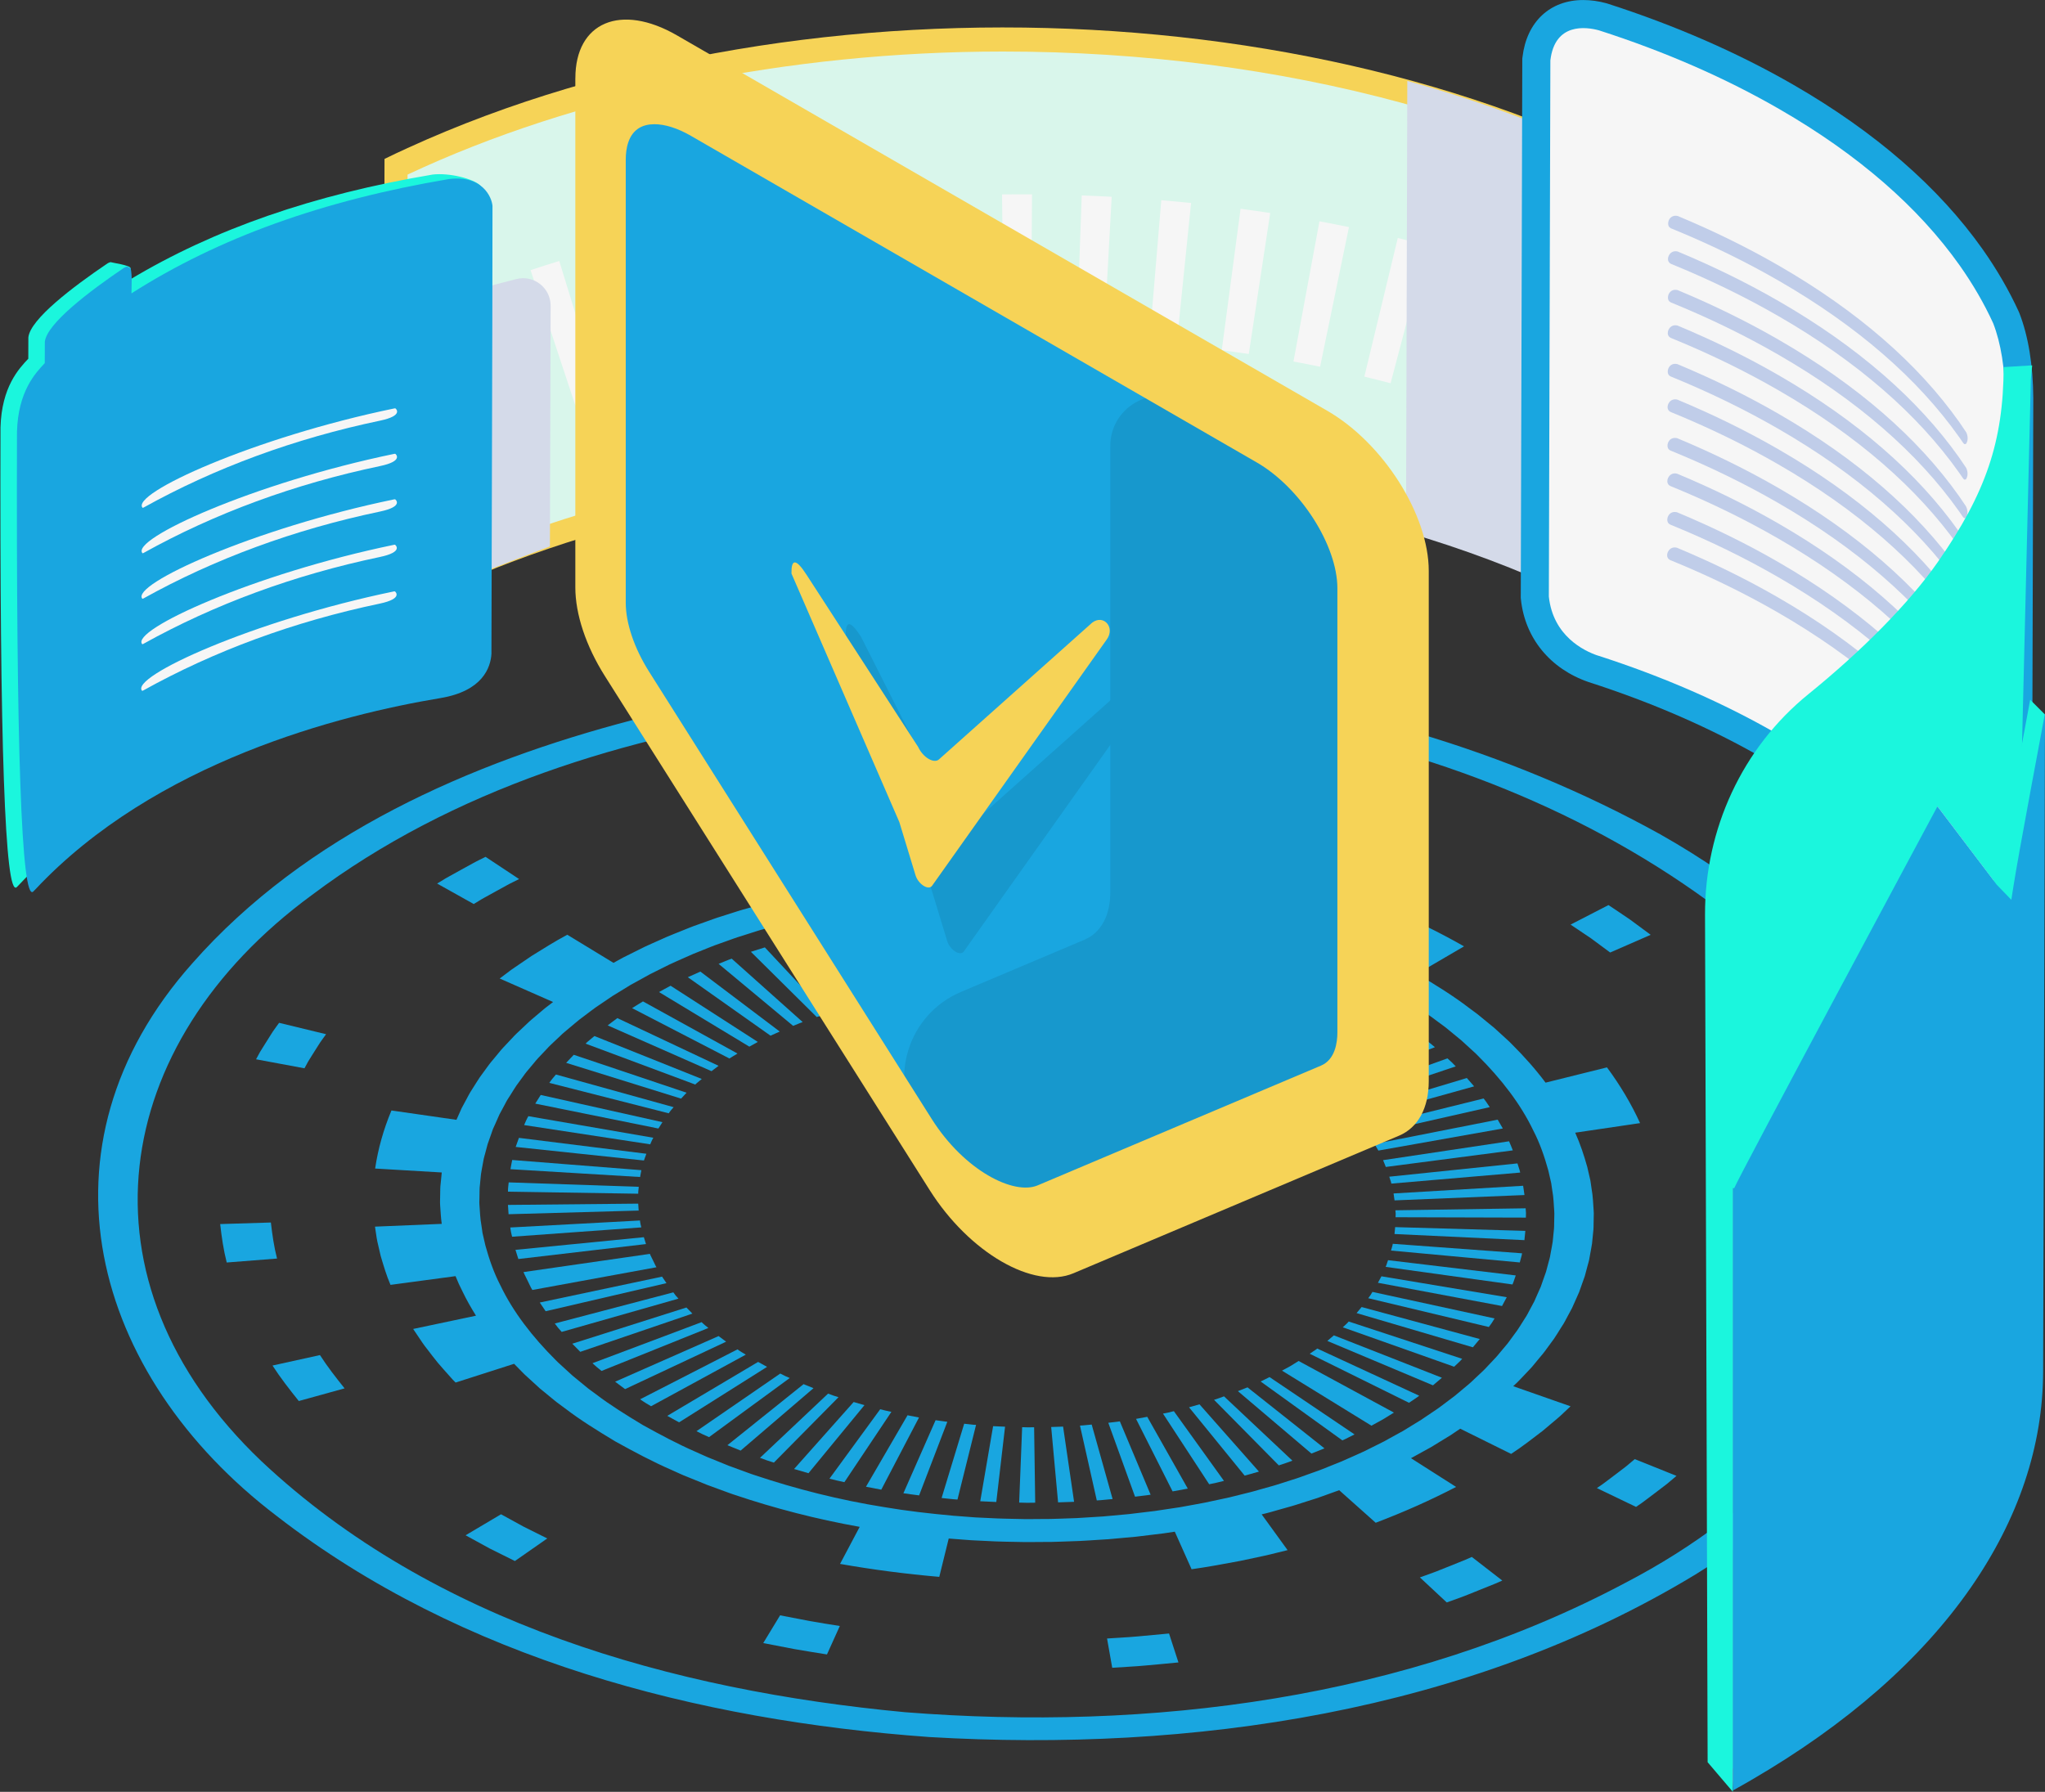 <?xml version="1.0" encoding="UTF-8"?>
<svg xmlns="http://www.w3.org/2000/svg" viewBox="0 0 604.33 529.59">
  <rect x="0" y="0" width="604.33" height="529.59" fill="#333333" stroke="none"/>
  <g style="isolation: isolate;">
    <g id="b" data-name="レイヤー 2">
      <g id="c" data-name="レイヤー 1">
        <g>
          <g>
            <g>
              <g>
                <path d="M80.05,361.33c.41,3.56.91,7.12,1.82,10.64l-14.87,1.17c-.96-3.77-1.51-7.56-1.93-11.36l14.99-.46Z" style="fill: #19a6e0; stroke-width: 0px;"/>
                <path d="M235.77,224.93l3.88,8.41-4.48.68-4.42.8c-2.95.54-5.91,1.05-8.79,1.7l-5.1-8.19c3.09-.69,6.25-1.24,9.4-1.81l4.73-.85,4.78-.73Z" style="fill: #19a6e0; stroke-width: 0px;"/>
                <path d="M339.71,222.84l-2.74,8.55-4.54-.47-2.28-.23c-.76-.08-1.52-.12-2.28-.19-3.05-.23-6.1-.48-9.16-.68l1.51-8.65c3.26.22,6.52.48,9.78.72.81.07,1.63.12,2.44.2l2.43.25,4.85.5Z" style="fill: #19a6e0; stroke-width: 0px;"/>
                <path d="M438.44,324.67c.69.83,1.21,1.7,1.8,2.55l-35.82,8.11c-.44-.64-.81-1.3-1.35-1.92l35.37-8.75Z" style="fill: #19a6e0; stroke-width: 0px;"/>
                <path d="M419.4,412.51c-.24.18-.46.37-.72.54l-.77.52-1.53,1.03-29.34-14.5,1.13-.76.57-.37c.19-.12.35-.26.52-.4l30.13,13.94Z" style="fill: #19a6e0; stroke-width: 0px;"/>
                <path d="M409.28,237.14l-7.12,7.65c-1.32-.45-2.72-.83-4.09-1.24l-4.13-1.2c-2.73-.83-5.57-1.52-8.38-2.24l6-7.96c3,.78,6.03,1.52,8.94,2.4l4.4,1.28c1.46.43,2.95.84,4.37,1.32Z" style="fill: #19a6e0; stroke-width: 0px;"/>
                <path d="M533.72,379.97c-.92,3.78-2.25,7.52-3.71,11.25l-14.62-2.03c1.36-3.49,2.62-6.99,3.47-10.53l14.85,1.31Z" style="fill: #19a6e0; stroke-width: 0px;"/>
                <path d="M143.5,253.25l9.9,6.56-1.76.88c-.59.29-1.18.58-1.73.89l-3.35,1.84-3.35,1.85-.83.47-.79.48-1.59.97-10.82-6.05,1.71-1.04.85-.52.89-.5,3.57-1.98,3.59-1.97c.59-.34,1.22-.64,1.84-.96l1.88-.94Z" style="fill: #19a6e0; stroke-width: 0px;"/>
                <path d="M475.33,267.5c2.14,1.43,4.3,2.86,6.41,4.31l6.06,4.48-11.97,5.23-5.69-4.21c-1.98-1.36-4-2.7-6.01-4.04l11.2-5.77Z" style="fill: #19a6e0; stroke-width: 0px;"/>
                <path d="M303.21,269.99l-1.74,22.28c-1.18-.02-2.36-.04-3.54-.07l.54-22.3,4.75.1Z" style="fill: #19a6e0; stroke-width: 0px;"/>
                <path d="M326.09,271.63l-7.51,21.86c-1.17-.11-2.34-.23-3.51-.36l6.33-21.99,4.69.48Z" style="fill: #19a6e0; stroke-width: 0px;"/>
                <path d="M268.88,271.28l7.05,21.94c-1.14.15-2.27.29-3.42.42l-8.24-21.8,4.62-.56Z" style="fill: #19a6e0; stroke-width: 0px;"/>
                <path d="M257.73,272.76l9.95,21.56c-1.12.17-2.26.31-3.35.54l-11.14-21.37c1.48-.3,3.02-.5,4.54-.73Z" style="fill: #19a6e0; stroke-width: 0px;"/>
                <path d="M198.17,291.34l25.78,16.61c-.86.45-1.67.93-2.51,1.39l-26.69-16.13c1.15-.62,2.25-1.27,3.42-1.87Z" style="fill: #19a6e0; stroke-width: 0px;"/>
                <path d="M401.33,294.2l-26.24,16.27-1.31-.74c-.44-.24-.92-.45-1.38-.68l25.39-16.72c.6.31,1.23.59,1.81.91l1.73.96Z" style="fill: #19a6e0; stroke-width: 0px;"/>
                <path d="M217.94,311.38c-.79.49-1.62.96-2.39,1.46l-28.76-14.88c1.04-.68,2.16-1.32,3.22-1.99l27.93,15.41Z" style="fill: #19a6e0; stroke-width: 0px;"/>
                <path d="M406.25,296.97l3.32,2.01-28.23,15.12c-.85-.51-1.69-1.01-2.52-1.53l27.43-15.6Z" style="fill: #19a6e0; stroke-width: 0px;"/>
                <path d="M212.35,315.01c-.72.52-1.38,1.06-2.09,1.58l-30.68-13.53c.96-.71,1.88-1.45,2.86-2.15l29.91,14.1Z" style="fill: #19a6e0; stroke-width: 0px;"/>
                <path d="M427.75,312.81c.42.39.87.77,1.28,1.17l1.17,1.2-33.31,11.12-.87-.9c-.31-.3-.65-.58-.97-.87l32.7-11.72Z" style="fill: #19a6e0; stroke-width: 0px;"/>
                <path d="M199.07,327.23l-.77.89c-.27.29-.44.61-.68.92l-35.29-8.99c.32-.42.57-.85.93-1.25l1.03-1.22,34.77,9.65Z" style="fill: #19a6e0; stroke-width: 0px;"/>
                <path d="M193.07,336.27c-.39.63-.63,1.29-.92,1.94l-37.26-5.69c.39-.88.73-1.77,1.25-2.63l36.93,6.38Z" style="fill: #19a6e0; stroke-width: 0px;"/>
                <path d="M442.59,330.92l1.52,2.61-36.78,6.53c-.4-.65-.78-1.3-1.15-1.96l36.41-7.18Z" style="fill: #19a6e0; stroke-width: 0px;"/>
                <path d="M191.01,341.01c-.23.66-.47,1.32-.72,1.98l-37.9-4.01.96-2.68,37.66,4.7Z" style="fill: #19a6e0; stroke-width: 0px;"/>
                <polygon points="448.43 343.85 448.86 345.2 449.08 345.88 449.24 346.56 411.16 349.82 411.05 349.31 410.88 348.8 410.55 347.78 448.43 343.85" style="fill: #19a6e0; stroke-width: 0px;"/>
                <path d="M188.6,355.74c.06.68.11,1.37.14,2.05l-38.45,1.08-.18-2.75,38.5-.38Z" style="fill: #19a6e0; stroke-width: 0px;"/>
                <path d="M189.12,360.71c.05.34.06.69.15,1.03l.25,1.02-38.19,2.76-.32-1.36c-.11-.46-.14-.92-.21-1.37l38.33-2.07Z" style="fill: #19a6e0; stroke-width: 0px;"/>
                <path d="M450.76,363.79l-.27,2.74-38.39-1.81c.05-.68.11-1.36.19-2.04l38.46,1.11Z" style="fill: #19a6e0; stroke-width: 0px;"/>
                <path d="M190.27,365.66c.22.68.43,1.35.63,2.03l-37.72,4.42-.85-2.71,37.94-3.74Z" style="fill: #19a6e0; stroke-width: 0px;"/>
                <path d="M192.04,370.56c.11.34.3.66.46,1l.49.99.48,1c.08.17.14.33.24.5l.29.49-36.68,6.72-.38-.65c-.13-.22-.22-.44-.33-.66l-.64-1.33-.65-1.32c-.21-.44-.46-.88-.62-1.33l37.34-5.38Z" style="fill: #19a6e0; stroke-width: 0px;"/>
                <path d="M445.27,383.4l-1.4,2.6-36.67-6.87c.33-.64.68-1.28,1.04-1.91l37.03,6.18Z" style="fill: #19a6e0; stroke-width: 0px;"/>
                <path d="M195.65,377.32c.45.64.88,1.28,1.3,1.92l-35.7,8.3-1.74-2.57,36.13-7.65Z" style="fill: #19a6e0; stroke-width: 0px;"/>
                <path d="M441.67,389.67l-.79,1.28c-.28.43-.61.83-.91,1.25l-35.64-8.51c.22-.31.47-.61.68-.92l.57-.94,36.09,7.84Z" style="fill: #19a6e0; stroke-width: 0px;"/>
                <path d="M202.85,386.44c.6.6,1.18,1.2,1.76,1.8l-33.13,11.3-2.36-2.4,33.73-10.7Z" style="fill: #19a6e0; stroke-width: 0px;"/>
                <path d="M432.1,401.61c-.7.81-1.57,1.56-2.38,2.33l-32.9-11.65c.59-.57,1.25-1.11,1.75-1.71l33.53,11.03Z" style="fill: #19a6e0; stroke-width: 0px;"/>
                <path d="M207.33,390.76c.32.29.61.6.96.88l1.05.85-31.58,12.7-1.38-1.13c-.46-.37-.85-.78-1.29-1.16l32.24-12.13Z" style="fill: #19a6e0; stroke-width: 0px;"/>
                <path d="M212.36,394.89c.75.55,1.49,1.1,2.22,1.65l-29.86,14.02-2.94-2.19,30.58-13.49Z" style="fill: #19a6e0; stroke-width: 0px;"/>
                <path d="M94.56,400.51c2.14,3.34,4.68,6.6,7.27,9.83l-13.53,3.74c-2.77-3.45-5.47-6.92-7.77-10.49l14.02-3.09Z" style="fill: #19a6e0; stroke-width: 0px;"/>
                <path d="M217.93,398.81c.4.27.76.54,1.19.8l1.28.76-28,15.25-1.66-1c-.56-.34-1.05-.7-1.58-1.05l28.78-14.76Z" style="fill: #19a6e0; stroke-width: 0px;"/>
                <path d="M226.68,403.98l-26,16.4-3.49-1.92,26.84-15.94c.89.48,1.77.97,2.65,1.46Z" style="fill: #19a6e0; stroke-width: 0px;"/>
                <path d="M375.17,407l25.12,16.95-1.78.89-.89.45c-.29.15-.62.28-.93.42l-24.16-17.41c.23-.1.47-.19.68-.31l.65-.33,1.31-.66Z" style="fill: #19a6e0; stroke-width: 0px;"/>
                <path d="M368.65,410.03l22.75,18.04-3.85,1.54-21.73-18.45c.94-.38,1.88-.75,2.83-1.12Z" style="fill: #19a6e0; stroke-width: 0px;"/>
                <path d="M247.79,412.95l-19.1,19.33-2.08-.67c-.68-.24-1.35-.49-2.02-.74l20.12-18.98c.51.18,1,.38,1.51.56l1.56.5Z" style="fill: #19a6e0; stroke-width: 0px;"/>
                <path d="M255.46,415.3l-16.54,20.11-4.26-1.24,17.61-19.8c1.07.31,2.13.61,3.19.93Z" style="fill: #19a6e0; stroke-width: 0px;"/>
                <path d="M263.42,417.28l-13.89,20.78c-1.47-.34-2.98-.63-4.41-1.03l14.99-20.52c1.07.31,2.21.52,3.31.77Z" style="fill: #19a6e0; stroke-width: 0px;"/>
                <path d="M346.89,417.07l14.81,20.61c-.72.17-1.42.37-2.16.53l-2.21.47-13.65-20.88,1.63-.33c.54-.12,1.05-.27,1.58-.39Z" style="fill: #19a6e0; stroke-width: 0px;"/>
                <path d="M339.03,418.75l11.98,21.22-4.49.82-10.8-21.43c1.09-.21,2.19-.41,3.3-.61Z" style="fill: #19a6e0; stroke-width: 0px;"/>
                <path d="M279.95,420.21l-8.34,21.76c-1.54-.21-3.11-.39-4.64-.63l9.51-21.59c1.15.18,2.32.3,3.47.47Z" style="fill: #19a6e0; stroke-width: 0px;"/>
                <path d="M330.93,420.08l9.1,21.69c-.76.13-1.53.2-2.3.3l-2.31.28-7.9-21.84,1.71-.2c.57-.07,1.15-.12,1.7-.22Z" style="fill: #19a6e0; stroke-width: 0px;"/>
                <polygon points="288.44 421.13 282.95 443.2 281.77 443.11 280.6 442.99 278.26 442.74 284.93 420.79 286.68 420.98 287.55 421.08 288.44 421.13" style="fill: #19a6e0; stroke-width: 0px;"/>
                <path d="M297.01,421.67l-2.59,22.25-4.74-.22,3.8-22.19c1.18.05,2.36.1,3.54.16Z" style="fill: #19a6e0; stroke-width: 0px;"/>
                <path d="M314.16,421.64l3.25,22.23-4.73.16-2.04-22.27c1.17-.05,2.35-.09,3.52-.12Z" style="fill: #19a6e0; stroke-width: 0px;"/>
                <polygon points="305.6 421.83 305.92 444.13 303.55 444.16 301.18 444.1 302.06 421.81 303.83 421.86 305.6 421.83" style="fill: #19a6e0; stroke-width: 0px;"/>
                <path d="M495.43,436.21l-2.82,2.37c-.98.77-2,1.52-3,2.29l-3.02,2.28c-.51.37-1,.76-1.52,1.13l-1.6,1.09-11.57-5.56,1.5-1.02c.49-.34.95-.7,1.43-1.06l2.82-2.13c.93-.71,1.88-1.42,2.81-2.14l2.64-2.21,12.35,4.96Z" style="fill: #19a6e0; stroke-width: 0px;"/>
                <path d="M161.73,454.69l-9.57,6.68-7.45-3.71c-2.39-1.29-4.75-2.6-7.12-3.9l10.47-6.21,6.69,3.67,6.98,3.48Z" style="fill: #19a6e0; stroke-width: 0px;"/>
                <path d="M434.94,460.16l9.01,6.98c-.66.29-1.31.59-1.98.87l-2.03.82-4.08,1.64-2.04.82c-.68.27-1.35.55-2.07.8l-4.21,1.52-7.94-7.4,3.94-1.42c.66-.23,1.29-.49,1.93-.75l1.91-.76,3.81-1.53,1.9-.77c.63-.26,1.23-.54,1.85-.82Z" style="fill: #19a6e0; stroke-width: 0px;"/>
                <path d="M248.18,480.57l-3.8,8.41c-3.16-.52-6.34-1-9.48-1.56l-9.35-1.8,4.98-8.2,8.77,1.69c2.94.53,5.92.98,8.88,1.46Z" style="fill: #19a6e0; stroke-width: 0px;"/>
                <path d="M345.47,482.79l2.78,8.55c-3.25.33-6.5.61-9.76.91-1.62.16-3.26.26-4.9.36l-4.91.31-1.53-8.65,4.6-.29c1.53-.1,3.06-.19,4.58-.34,3.05-.28,6.1-.55,9.13-.85Z" style="fill: #19a6e0; stroke-width: 0px;"/>
                <path d="M341.87,274l-11.47,21.27-.84-.17c-.29-.06-.58-.09-.86-.14l-1.72-.27-1.71-.28c-.58-.09-1.14-.2-1.72-.27l9.17-21.64c.78.09,1.54.23,2.3.35l2.29.37,2.3.37c.38.06.76.12,1.14.19l1.13.22Z" style="fill: #19a6e0; stroke-width: 0px;"/>
                <path d="M352.75,276.26l-14.21,20.7c-1.11-.24-2.22-.49-3.32-.75l13.08-20.95,4.44,1Z" style="fill: #19a6e0; stroke-width: 0px;"/>
                <path d="M236.23,277.11l15.63,20.41c-.53.14-1.08.24-1.58.39l-1.54.45-16.77-20.11,2.1-.6c.69-.21,1.44-.36,2.15-.54Z" style="fill: #19a6e0; stroke-width: 0px;"/>
                <path d="M226.02,280l18.36,19.64c-1,.32-2.01.64-3.02.95l-19.46-19.28,4.11-1.3Z" style="fill: #19a6e0; stroke-width: 0px;"/>
                <path d="M392.57,289.77l-24.11,17.34c-.96-.42-1.91-.85-2.86-1.28l23.19-17.76,3.78,1.7Z" style="fill: #19a6e0; stroke-width: 0px;"/>
                <path d="M207.39,318.89l-.98.82c-.33.27-.68.54-.95.83l-32.42-12.09c.39-.39.84-.76,1.29-1.13l1.33-1.11,31.73,12.69Z" style="fill: #19a6e0; stroke-width: 0px;"/>
                <path d="M421.28,307.24l2.76,2.26-31.77,12.54c-.7-.56-1.39-1.13-2.08-1.7l31.09-13.1Z" style="fill: #19a6e0; stroke-width: 0px;"/>
                <path d="M433.48,318.62l2.15,2.46-34.66,9.64c-.55-.61-1.09-1.22-1.62-1.84l34.13-10.27Z" style="fill: #19a6e0; stroke-width: 0px;"/>
                <path d="M195.76,331.66c-.38.63-.78,1.26-1.19,1.88l-36.39-7.36,1.61-2.56,35.96,8.04Z" style="fill: #19a6e0; stroke-width: 0px;"/>
                <path d="M189.53,345.85c-.15.67-.23,1.35-.37,2.02l-38.31-2.31c.18-.9.31-1.82.51-2.72l38.17,3.01Z" style="fill: #19a6e0; stroke-width: 0px;"/>
                <polygon points="450.85 357.12 450.95 358.5 450.92 359.87 412.41 359.76 412.45 358.73 412.36 357.71 450.85 357.12" style="fill: #19a6e0; stroke-width: 0px;"/>
                <path d="M449.8,370.41c-.06.46-.18.91-.32,1.36l-.36,1.35-38.05-3.51.28-1c.1-.33.2-.66.24-1l38.21,2.81Z" style="fill: #19a6e0; stroke-width: 0px;"/>
                <path d="M470.34,351.36l-.23-1.61-.12-.81c-.05-.27-.12-.53-.18-.8l-.74-3.21c-.95-3.41-2.07-6.81-3.57-10.16l19.17-2.83c-2.56-5.62-5.83-11.13-9.78-16.47l-18.15,4.51c-2.94-3.93-6.33-7.76-10.06-11.46-.44-.48-.95-.93-1.45-1.39l-1.5-1.37-1.5-1.37-.75-.68-.82-.66-3.23-2.65-.81-.66c-.28-.22-.57-.43-.86-.64l-1.73-1.28c-4.5-3.46-9.64-6.63-15.27-10l13.89-8.12c-7.16-4.09-14.85-7.84-22.93-11.29l-11.89,9.13-4.59-1.86-1.14-.47-1.19-.43-2.37-.87-2.37-.86c-.79-.29-1.57-.58-2.4-.84-2.74-.92-5.52-1.8-8.34-2.64l9.04-10.18c-8.88-2.71-18.21-4.92-27.71-6.77l-6.19,10.85c-2.61-.5-5.24-.96-7.89-1.39-4.11-.7-8.28-1.27-12.48-1.75l3.89-11.25c-9.84-1.13-19.82-1.83-29.83-2.11l-.82,11.44c-1.62-.03-3.25-.06-4.88-.1-.93-.03-1.86,0-2.79,0l-2.79.02c-1.86.01-3.72,0-5.58.1l-5.57.19c-1.85.09-3.7.23-5.54.34l-2.77.17c-.92.06-1.83.17-2.75.24l-5.51.5-5.45.66-2.73.33-2.69.41-5.38.81-5.3.97c-.88.16-1.78.31-2.65.49l-2.61.56c-1.73.38-3.48.73-5.2,1.13l-5.11,1.26-1.28.31c-.43.1-.85.21-1.26.33l-2.49.71-2.49.7c-.82.24-1.68.45-2.47.72l-4.86,1.55c-1.65.49-3.19,1.08-4.76,1.64l-2.36.84c-.78.29-1.6.55-2.34.87l-4.56,1.83-2.26.93-2.19.98c-1.45.66-2.95,1.29-4.38,1.97l-4.21,2.1c-.7.35-1.42.69-2.1,1.05l-2.83,1.56-13.65-8.31c-3.7,1.96-7.05,4.11-10.48,6.22l-4.87,3.31c-.4.28-.81.55-1.21.83l-1.14.86-2.28,1.72,15.78,6.94-2.4,1.84-.78.66-3.14,2.65c-.55.43-.99.91-1.48,1.35l-1.45,1.37c-.97.92-1.98,1.81-2.82,2.77l-2.66,2.82c-.47.46-.82.96-1.24,1.44l-1.2,1.45-1.21,1.45c-.21.24-.4.48-.57.73l-.54.74-2.16,2.96c-.68,1-1.27,2.01-1.93,3.02l-.95,1.51c-.31.51-.56,1.02-.84,1.54l-1.65,3.07-1.54,3.45-19.21-2.76c-2.36,5.64-3.97,11.38-4.82,17.16l19.69,1.16-.32,3.23c-.15,1.07-.13,2.15-.15,3.23l-.03,1.62c0,.54-.04,1.08.02,1.62.14,1.83.21,3.66.47,5.49l-19.72.82.32,2.17.16,1.08c.05.36.11.73.2,1.09l1,4.32c.85,2.86,1.68,5.73,2.9,8.55l19.22-2.58c.62,1.55,1.31,3.09,2.1,4.61,1.15,2.39,2.48,4.75,3.95,7.08l-18.57,3.92,2.73,4.06c.43.68.99,1.33,1.49,2l1.53,1.99,1.57,1.98,1.7,1.95,2.59,2.91.93.95,17.29-5.54c.79.83,1.59,1.65,2.41,2.46.44.48.95.93,1.45,1.39l1.5,1.37,1.5,1.37.75.69.81.66,3.23,2.65.81.66c.27.22.57.43.86.64l1.73,1.28c4.51,3.46,9.64,6.63,14.84,9.76,5.42,3,10.91,5.96,16.9,8.56l2.21,1c.37.16.73.34,1.11.49l1.15.46,4.59,1.86,1.15.47,1.18.43,2.37.87,2.37.87c.78.29,1.57.58,2.4.84,11.63,3.91,23.96,7.13,36.8,9.41l-5.8,10.95c9.6,1.69,19.41,2.98,29.32,3.83l2.79-11.33,5.37.41c.46.03.92.07,1.38.1l1.39.07,2.78.13c3.71.23,7.44.25,11.16.33.93.03,1.86,0,2.79,0l2.79-.02c1.86-.01,3.72,0,5.58-.1l5.57-.2c1.85-.08,3.7-.23,5.55-.34l2.77-.17c.92-.07,1.83-.17,2.75-.25l5.5-.5,5.45-.66,2.72-.33,3.26-.49,4.96,11.1c4.87-.68,9.63-1.58,14.39-2.47l7.05-1.5c1.19-.24,2.32-.55,3.48-.83l3.45-.85-7.66-10.57,1.28-.31c.43-.1.85-.21,1.26-.33l2.49-.71,2.49-.7c.83-.25,1.68-.45,2.48-.72l4.85-1.55c1.65-.49,3.2-1.08,4.77-1.64l3.29-1.18,10.79,9.62c8.37-3.17,16.31-6.72,23.76-10.59l-13.33-8.49,1.9-1.05,4.03-2.22,3.82-2.34,1.92-1.17c.62-.4,1.21-.81,1.81-1.22l1.07-.72,15.05,7.45c3.33-2.17,6.29-4.51,9.31-6.81l4.25-3.58c.73-.59,1.37-1.21,2.02-1.83l1.97-1.85-16.94-5.94c.85-.8,1.71-1.59,2.45-2.42l2.67-2.82c.46-.46.82-.96,1.23-1.44l1.2-1.45,1.21-1.45c.21-.24.4-.48.57-.73l.54-.74,2.17-2.96c.69-1,1.28-2.01,1.92-3.02l.96-1.51c.31-.5.55-1.02.83-1.53l1.65-3.07,1.39-3.12.69-1.56.56-1.58,1.12-3.16.85-3.19c.14-.53.31-1.06.42-1.59l.29-1.61c.18-1.07.42-2.14.57-3.21l.32-3.23c.15-1.08.13-2.15.15-3.23l.03-1.62c0-.54.05-1.08-.02-1.62-.16-2.15-.21-4.31-.61-6.46ZM459.32,359.43l-.03,1.51c-.02,1,0,2.01-.14,3.01l-.3,3.01c-.13,1-.36,1.99-.53,2.99l-.27,1.5c-.1.5-.26.99-.39,1.48l-.79,2.97-1.04,2.94-.51,1.47-.65,1.45-1.28,2.9-1.53,2.86c-.26.48-.48.96-.78,1.43l-.89,1.4c-.6.93-1.15,1.88-1.79,2.8l-2.01,2.75-.5.69c-.16.23-.33.46-.53.68l-1.13,1.34-1.12,1.34c-.39.45-.71.91-1.15,1.34l-2.47,2.62c-.78.89-1.72,1.72-2.62,2.57l-1.35,1.27c-.46.42-.86.86-1.37,1.26l-2.93,2.46-1.48,1.22-1.58,1.18c-1.06.78-2.06,1.59-3.15,2.36l-3.36,2.27c-.57.38-1.1.77-1.68,1.14l-1.78,1.09-3.55,2.18-3.75,2.06-1.87,1.04c-.63.34-1.31.65-1.96.98l-3.91,1.95c-1.33.63-2.72,1.22-4.07,1.83l-3.08,1.35-1.06.42-4.23,1.7c-.69.3-1.45.53-2.17.8l-2.19.78c-1.46.52-2.89,1.07-4.42,1.52l-4.51,1.44c-.73.26-1.54.44-2.31.67l-2.32.65-2.31.66c-.38.11-.77.21-1.18.31l-1.18.29-4.74,1.18c-1.6.37-3.23.69-4.84,1.04l-2.42.52c-.81.17-1.64.3-2.46.46l-4.93.9-5.01.75-2.5.38-2.54.3-5.07.61-5.13.47c-.85.07-1.7.17-2.56.23l-2.58.16c-1.72.1-3.44.23-5.17.32l-5.19.18c-1.73.09-3.47.08-5.2.09l-2.6.02c-.87,0-1.73.03-2.6,0-3.46-.09-6.94-.1-10.4-.31l-2.6-.12-1.3-.06c-.44-.03-.87-.07-1.29-.1l-5.17-.39c-6.86-.63-13.71-1.39-20.38-2.53-13.43-2.13-26.27-5.41-38.33-9.45-.77-.24-1.5-.51-2.24-.78l-2.21-.81-2.21-.81-1.11-.4-1.07-.44-4.29-1.74-1.07-.44c-.35-.15-.69-.31-1.04-.46l-2.07-.93c-5.6-2.42-10.72-5.2-15.8-8-4.85-2.93-9.66-5.89-13.87-9.12l-1.62-1.19c-.27-.2-.55-.39-.8-.6l-.75-.62-3.02-2.48-.76-.62-.7-.64-1.4-1.28-1.4-1.28c-.47-.42-.95-.85-1.36-1.29-7.02-6.97-12.72-14.4-16.44-22.17-2-3.86-3.34-7.83-4.44-11.8l-.69-2.99c-.06-.25-.13-.5-.17-.75l-.1-.75-.22-1.5c-.38-2-.42-4.02-.58-6.02-.06-.5-.02-1-.01-1.51l.03-1.51c.01-1.01,0-2.01.14-3.01l.29-3.01c.14-1,.36-1.99.53-2.99l.27-1.49c.1-.5.26-.99.39-1.48l.79-2.97,1.04-2.94.51-1.47.66-1.45,1.28-2.9,1.54-2.86c.27-.48.48-.96.77-1.43l.9-1.4c.6-.93,1.15-1.88,1.78-2.81l2.01-2.75.5-.69c.16-.23.33-.46.53-.68l1.13-1.35,1.12-1.34c.39-.44.71-.91,1.15-1.34l2.48-2.62c.78-.89,1.72-1.72,2.61-2.57l1.35-1.27c.46-.42.86-.86,1.38-1.26l2.93-2.46,1.48-1.22,1.57-1.18c1.06-.78,2.07-1.59,3.15-2.36l3.35-2.27c.56-.38,1.1-.77,1.68-1.14l1.78-1.09,3.55-2.18,3.75-2.06,1.87-1.04c.64-.34,1.31-.65,1.96-.98l3.91-1.95c1.33-.63,2.72-1.22,4.07-1.83l3.08-1.36,1.06-.42,4.23-1.7c.69-.3,1.45-.53,2.17-.8l2.19-.78c1.46-.52,2.9-1.07,4.43-1.52l4.51-1.44c.74-.26,1.54-.45,2.31-.67l2.32-.65,2.32-.66c.38-.12.77-.22,1.17-.31l1.18-.29,4.74-1.17c1.6-.37,3.23-.69,4.84-1.04l2.42-.52c.81-.17,1.64-.3,2.47-.45l4.93-.9,5.01-.75,2.5-.38,2.54-.3,5.07-.61,5.13-.47c.85-.07,1.7-.17,2.56-.23l2.58-.16c1.72-.1,3.44-.23,5.16-.32l5.19-.18c1.73-.09,3.46-.08,5.2-.09l2.6-.02c.87,0,1.73-.03,2.6,0,3.47.09,6.95.1,10.4.31l2.6.12,1.29.06c.43.02.86.06,1.29.1l5.17.39c6.86.63,13.71,1.39,20.39,2.53,13.43,2.13,26.28,5.41,38.33,9.45.77.24,1.5.51,2.23.78l2.21.81,2.21.81,1.11.4,1.07.44,4.28,1.74,1.08.43c.35.15.69.31,1.04.46l2.07.93c5.6,2.42,10.73,5.2,15.8,8,4.85,2.93,9.67,5.89,13.87,9.12l1.62,1.19c.27.2.55.39.8.6l.75.62,3.02,2.48.76.62.7.64,1.4,1.28,1.4,1.28c.47.42.95.84,1.36,1.29,7.02,6.97,12.72,14.4,16.44,22.17,2,3.86,3.34,7.83,4.44,11.8l.69,2.99c.05.25.12.5.17.75l.11.75.22,1.51c.39,2,.41,4.01.57,6.02.06.5.02,1.01.02,1.51" style="fill: #19a6e0; stroke-width: 0px;"/>
                <path d="M291.7,269.93l1.18,22.29c-1.19-.02-2.35.07-3.52.1l-2.39-22.26c1.58-.05,3.15-.15,4.73-.13Z" style="fill: #19a6e0; stroke-width: 0px;"/>
                <path d="M314.7,270.58l-4.64,22.13-1.77-.14c-.59-.05-1.18-.05-1.77-.09l3.45-22.2c.79.04,1.58.06,2.37.12l2.36.18Z" style="fill: #19a6e0; stroke-width: 0px;"/>
                <path d="M280.24,270.37l4.11,22.18c-1.16.08-2.33.13-3.49.22l-5.32-22.1c1.56-.12,3.14-.2,4.7-.3Z" style="fill: #19a6e0; stroke-width: 0px;"/>
                <path d="M246.82,274.68l12.82,21.05c-1.07.24-2.16.47-3.24.69l-13.99-20.81,4.41-.94Z" style="fill: #19a6e0; stroke-width: 0px;"/>
                <polygon points="363.31 278.98 346.46 299 344.87 298.53 343.23 298.12 358.99 277.81 361.18 278.36 363.31 278.98" style="fill: #19a6e0; stroke-width: 0px;"/>
                <path d="M373.51,282.14l-19.4,19.23c-1.04-.33-2.09-.67-3.12-1.02l18.36-19.57,4.16,1.36Z" style="fill: #19a6e0; stroke-width: 0px;"/>
                <path d="M216.23,283.34l20.98,18.74c-.5.16-.96.36-1.43.55l-1.4.57-22.02-18.33,1.92-.78c.63-.26,1.27-.53,1.95-.75Z" style="fill: #19a6e0; stroke-width: 0px;"/>
                <path d="M383.26,285.76l-21.82,18.33-1.46-.61c-.48-.2-1.01-.37-1.52-.55l20.84-18.72c.67.25,1.36.48,2.01.74l1.95.8Z" style="fill: #19a6e0; stroke-width: 0px;"/>
                <path d="M206.96,287.15l23.47,17.73c-.9.41-1.84.8-2.73,1.22l-24.44-17.28c1.22-.57,2.48-1.1,3.71-1.66Z" style="fill: #19a6e0; stroke-width: 0px;"/>
                <path d="M96.36,305.67c-.59.83-1.22,1.65-1.78,2.48l-1.6,2.52-1.58,2.52c-.28.42-.51.85-.73,1.27l-.69,1.28-14.31-2.66.74-1.37c.24-.46.49-.92.78-1.36l1.69-2.7,1.7-2.7c.6-.89,1.27-1.77,1.9-2.65l13.87,3.36Z" style="fill: #19a6e0; stroke-width: 0px;"/>
                <polygon points="414.09 301.96 415.67 303 417.13 304.1 387.06 317.97 385.97 317.14 384.76 316.35 414.09 301.96" style="fill: #19a6e0; stroke-width: 0px;"/>
                <path d="M202.9,322.95c-.53.59-1.07,1.17-1.63,1.75l-33.96-10.57,2.24-2.38,33.35,11.21Z" style="fill: #19a6e0; stroke-width: 0px;"/>
                <polygon points="526.11 319.94 528.79 325.43 531.02 330.99 516.35 332.78 514.25 327.58 511.74 322.42 526.11 319.94" style="fill: #19a6e0; stroke-width: 0px;"/>
                <path d="M445.96,337.32c.42.89.72,1.79,1.1,2.68l-37.53,4.9c-.29-.67-.5-1.34-.81-2.01l37.25-5.58Z" style="fill: #19a6e0; stroke-width: 0px;"/>
                <path d="M188.77,350.77c-.05.68-.2,1.36-.16,2.04l-38.49-.61c-.04-.92.13-1.83.21-2.74l38.44,1.31Z" style="fill: #19a6e0; stroke-width: 0px;"/>
                <path d="M450.11,350.46l.4,2.74-38.4,1.58c-.11-.68-.21-1.37-.29-2.05l38.29-2.27Z" style="fill: #19a6e0; stroke-width: 0px;"/>
                <path d="M447.93,376.96l-.47,1.34c-.16.44-.28.9-.5,1.33l-37.48-5.2c.17-.32.26-.66.37-.99l.34-.99,37.74,4.51Z" style="fill: #19a6e0; stroke-width: 0px;"/>
                <polygon points="198.98 381.96 199.68 382.91 200.5 383.82 165.99 393.65 164.91 392.42 163.95 391.16 198.98 381.96" style="fill: #19a6e0; stroke-width: 0px;"/>
                <path d="M437.3,395.75l-2.04,2.45-34.37-10.11c.48-.6.98-1.2,1.49-1.79l34.92,9.46Z" style="fill: #19a6e0; stroke-width: 0px;"/>
                <path d="M426.11,407.2l-2.65,2.24-31.21-13.12c.63-.55,1.28-1.1,1.93-1.65l31.93,12.53Z" style="fill: #19a6e0; stroke-width: 0px;"/>
                <path d="M411.93,417.5l-3.23,1.99-3.42,1.88-26.43-16.27c.84-.46,1.68-.92,2.54-1.38.78-.5,1.57-.99,2.37-1.48l28.17,15.26Z" style="fill: #19a6e0; stroke-width: 0px;"/>
                <polygon points="233.38 407.28 209.53 424.75 207.64 423.9 205.82 422.99 230.58 405.96 231.94 406.65 233.38 407.28" style="fill: #19a6e0; stroke-width: 0px;"/>
                <path d="M240.41,410.28l-21.54,18.45-3.91-1.59,22.51-18.05c.99.39,1.97.79,2.94,1.2Z" style="fill: #19a6e0; stroke-width: 0px;"/>
                <path d="M361.71,412.69l20.22,19.02c-1.33.47-2.63.98-4.02,1.39l-19.14-19.38c1.03-.29,1.97-.68,2.94-1.02Z" style="fill: #19a6e0; stroke-width: 0px;"/>
                <path d="M354.47,415.06l17.57,19.88-4.22,1.19-16.44-20.2c1.03-.3,2.05-.59,3.09-.87Z" style="fill: #19a6e0; stroke-width: 0px;"/>
                <path d="M271.58,418.95l-11.15,21.33-4.52-.87,12.28-21.12c1.13.21,2.26.44,3.38.66Z" style="fill: #19a6e0; stroke-width: 0px;"/>
                <path d="M322.61,421.02l6.18,22.03-2.33.22c-.77.08-1.55.15-2.34.19l-4.97-22.12c.59-.02,1.16-.08,1.73-.14l1.73-.16Z" style="fill: #19a6e0; stroke-width: 0px;"/>
              </g>
              <path d="M500.91,465.42c-67.25,40.73-148.79,52.53-226.31,47.97-68.57-4.96-138.22-23.06-192.76-65.28-54.85-41.71-73.23-109.2-25.02-163.38,33.47-38.01,82.06-59.37,130.27-71.96,100.11-24.26,212.82-16.43,303.49,33.79,100.65,56.86,112.44,156.07,10.34,218.86ZM480.33,467.81c82.07-42.74,112.93-126.32,35.53-192.92-76.46-62.28-183.64-76.27-279.5-64.59-51.09,7.21-102.62,22.95-144.26,54.28-59.85,43.92-70.87,113.95-14.85,167.28,50.9,47.85,121.41,67.72,190.2,74.19,72.37,5.69,148.19-3.82,212.87-38.24" style="fill: #19a6e0; stroke-width: 0px;"/>
            </g>
            <g>
              <path d="M516.89,69.39l-.02,8.74-.36,128.84-10.78-7.82c-51.22-37.13-127.22-58.42-208.54-58.42-63.45,0-125.26,13.34-174.06,37.55l-9.88,4.9.36-128.27.02-7.94c2.25-1.11,4.53-2.18,6.82-3.22C239.96-10.92,409.88-1.73,510.09,64.72c2.3,1.49,4.57,3.06,6.8,4.67Z" style="fill: #f6d357; stroke-width: 0px;"/>
              <path d="M510.07,73.3c-.09,40.11-.21,80.22-.33,120.33-96.99-70.29-271.79-79.91-389.63-21.44.09-40.21.21-80.39.33-120.59,50.04-23.48,112.2-36.37,175.96-36.37,82.76,0,160.23,21.11,213.68,58.07Z" style="fill: #d9f6eb; stroke-width: 0px;"/>
              <g>
                <path d="M125.47,114.87c1.27-.59,2.54-1.18,3.83-1.76" style="fill: #f6f6f6; stroke-width: 0px;"/>
                <path d="M488.94,144.86c-2.23-1.31-4.49-2.6-6.79-3.85l20.22-36.98c2.68,1.47,5.32,2.96,7.92,4.49l-21.35,36.34ZM470.54,135.03c-2.35-1.14-4.73-2.26-7.13-3.34l17.35-38.41c2.76,1.25,5.48,2.52,8.17,3.82l-18.38,37.93ZM150.11,127.13l-15.72-39.11c2.76-1.11,5.54-2.19,8.35-3.24l14.78,39.47c-2.5.93-4.97,1.89-7.41,2.88ZM451.28,126.53c-2.44-.98-4.9-1.93-7.39-2.86l14.69-39.5c2.82,1.05,5.62,2.13,8.38,3.24l-15.68,39.12ZM170.03,119.85l-13.24-40.01c2.8-.93,5.63-1.83,8.48-2.7l12.38,40.29c-2.56.79-5.1,1.59-7.62,2.43ZM431.38,119.3c-2.51-.82-5.05-1.62-7.61-2.4l12.21-40.34c2.86.87,5.7,1.76,8.51,2.68l-13.12,40.06ZM190.44,113.76l-10.89-40.71c2.85-.76,5.72-1.5,8.62-2.21l10.02,40.94c-2.6.64-5.18,1.3-7.75,1.98ZM410.94,113.27c-2.57-.68-5.15-1.33-7.75-1.96l9.88-40.97c2.9.7,5.78,1.43,8.64,2.18l-10.77,40.75ZM211.25,108.8l-8.69-41.24c2.88-.61,5.77-1.19,8.68-1.74l7.9,41.4c-2.65.51-5.27,1.03-7.89,1.58ZM390.12,108.39c-2.61-.54-5.24-1.05-7.88-1.54l7.68-41.44c2.93.54,5.83,1.11,8.72,1.71l-8.53,41.27ZM232.33,104.93l-6.55-41.64c2.9-.46,5.82-.89,8.75-1.29l5.77,41.75c-2.67.37-5.33.76-7.97,1.18ZM369.03,104.62c-2.65-.4-5.31-.78-7.98-1.14l5.56-41.78c2.93.39,5.85.81,8.76,1.25l-6.34,41.67ZM253.63,102.12l-4.49-41.91c2.92-.31,5.85-.6,8.79-.86l3.73,41.98c-2.69.24-5.36.5-8.03.78ZM347.7,101.92c-2.67-.27-5.35-.52-8.04-.75l3.52-42c2.94.25,5.87.52,8.8.82l-4.28,41.93ZM275.08,100.35l-2.47-42.08c2.94-.17,5.88-.32,8.84-.44l1.68,42.11c-2.69.11-5.37.24-8.05.4ZM326.22,100.25c-2.68-.15-5.37-.27-8.06-.37l1.51-42.12c2.96.11,5.92.24,8.85.4l-2.3,42.09ZM296.6,99.6l-.48-42.14c1.77-.02,3.54-.03,5.31-.03h3.55s-.31,42.16-.31,42.16h-3.24c-1.61-.01-3.22,0-4.83.01Z" style="fill: #f6f6f6; stroke-width: 0px;"/>
                <path d="M511.63,134.21c1.17.78,2.33,1.57,3.48,2.36" style="fill: #f6f6f6; stroke-width: 0px;"/>
              </g>
            </g>
            <path d="M510.92,66.33l-.4,137.44-6.37-4.62c-24.57-17.82-54.82-31.96-88.65-41.89l.38-133.34c34.31,9.45,65.96,23.1,92.63,40.8.81.52,1.61,1.07,2.42,1.61Z" style="fill: #d4dae9; mix-blend-mode: multiply; stroke-width: 0px;"/>
            <path d="M162.51,161.5s-28.15,10.4-40.96,16.77l-9.88,4.9.24-89.03c10.5-3.79,29.12-8.72,40.68-11.66,5.16-1.31,10.15,2.6,10.13,7.92l-.21,71.09Z" style="fill: #d4dae9; mix-blend-mode: multiply; stroke-width: 0px;"/>
            <g style="isolation: isolate;">
              <path d="M584.14,288.5c-1.07-1.21-2.19-2.85-3-4.38l-.19-.39c-2.43-5.31-5.51-10.62-9.14-15.77-11.54-16.32-28.55-31.04-50.55-43.74-15.48-8.94-32.91-16.55-51.8-22.63-11.38-3.91-18.8-13.01-20-24.4l-.05-.45.45-159.41.06-.47c1.23-10.4,8.11-16.85,17.95-16.85,2.21,0,4.51.32,6.83.95l.36.11c20.01,6.44,38.52,14.53,55.02,24.05,24.09,13.91,42.87,30.24,55.81,48.54,4.23,6,7.82,12.2,10.68,18.44l.19.45c2.64,6.82,4.03,15.26,4.11,25.11l-.45,158.58c-.17,6.17-.27,9.46-4.83,13.18l-6.16,5.03-5.28-5.95Z" style="fill: #19a6e0; stroke-width: 0px;"/>
              <path d="M472,193.69c19.47,6.26,37.36,14.07,53.41,23.34,23.05,13.31,40.95,28.84,53.19,46.15,3.95,5.6,7.25,11.31,9.9,17.1.46.87,1.19,1.98,1.85,2.72q1.63-1.33,1.78-6.78l.45-158.48c-.08-8.84-1.27-16.3-3.55-22.18-2.65-5.79-5.95-11.5-9.9-17.1-12.24-17.31-30.13-32.84-53.19-46.15-16.05-9.27-33.94-17.08-53.41-23.34-3.88-1.06-13.05-2.3-14.37,8.87l-.45,158.48c1.24,11.67,10.41,16.04,14.29,17.38" style="fill: #f6f6f6; stroke-width: 0px;"/>
              <g>
                <path d="M493.61,165.55c11.3,4.6,21.95,9.79,31.89,15.53,23.05,13.31,40.95,28.84,53.19,46.15.41.59.82,1.17,1.22,1.76.1.09.23.22.33.31.15-.02.34-.06.48-.08.94-1.44.22-3.08.07-3.39-.67-1.02-1.37-2.04-2.08-3.06-12.24-17.31-30.13-32.84-53.19-46.15-9.38-5.42-19.39-10.33-29.97-14.74-2.12-.53-3.26,1.62-2.78,2.82.15.39.44.67.85.85" style="fill: #c0cde9; stroke-width: 0px;"/>
                <path d="M493.67,143.67c11.3,4.6,21.95,9.79,31.89,15.53,23.05,13.31,40.95,28.84,53.19,46.15.41.59.82,1.17,1.22,1.76.1.09.23.22.33.31.15-.03.34-.06.48-.08.94-1.44.22-3.08.07-3.39-.67-1.02-1.37-2.04-2.08-3.06-12.24-17.31-30.13-32.84-53.19-46.15-9.38-5.42-19.39-10.33-29.97-14.74-2.12-.54-3.26,1.62-2.78,2.82.15.39.44.67.85.85" style="fill: #c0cde9; stroke-width: 0px;"/>
                <path d="M493.74,121.78c11.3,4.6,21.95,9.79,31.89,15.53,23.05,13.31,40.95,28.84,53.19,46.15.41.59.82,1.17,1.22,1.76.1.09.23.22.33.31.15-.03.34-.06.48-.08.94-1.44.22-3.08.07-3.39-.67-1.02-1.37-2.04-2.08-3.06-12.24-17.31-30.13-32.84-53.19-46.15-9.38-5.42-19.39-10.33-29.97-14.74-2.12-.54-3.26,1.62-2.78,2.82.15.39.44.67.85.85" style="fill: #c0cde9; stroke-width: 0px;"/>
                <path d="M493.8,99.89c11.3,4.6,21.95,9.79,31.89,15.53,23.05,13.31,40.95,28.84,53.19,46.15.41.59.82,1.17,1.22,1.76.1.09.23.22.33.31.15-.03.34-.06.48-.08.94-1.44.22-3.08.07-3.39-.67-1.02-1.37-2.04-2.08-3.06-12.24-17.31-30.13-32.84-53.19-46.15-9.38-5.42-19.39-10.33-29.97-14.74-2.12-.54-3.26,1.62-2.78,2.82.15.39.44.67.85.85" style="fill: #c0cde9; stroke-width: 0px;"/>
                <path d="M493.86,78.01c11.3,4.6,21.95,9.79,31.89,15.53,23.05,13.31,40.95,28.84,53.19,46.15.41.59.82,1.17,1.22,1.76.1.09.23.22.33.31.15-.03.34-.06.48-.08.94-1.44.22-3.08.07-3.39-.67-1.02-1.37-2.04-2.08-3.06-12.24-17.31-30.13-32.84-53.19-46.15-9.38-5.42-19.39-10.33-29.97-14.74-2.12-.54-3.26,1.62-2.78,2.82.15.39.44.67.85.85" style="fill: #c0cde9; stroke-width: 0px;"/>
                <path d="M493.64,155.07c11.3,4.6,21.95,9.79,31.89,15.53,23.05,13.31,40.95,28.84,53.19,46.15.41.59.82,1.17,1.22,1.76.1.09.23.22.33.31.15-.03.34-.06.48-.08.92-1.41.28-2.95.07-3.39-.67-1.02-1.37-2.04-2.08-3.06-12.24-17.31-30.13-32.84-53.19-46.15-9.38-5.42-19.39-10.33-29.97-14.74-2.54-.6-3.42,2.23-2.52,3.26.14.16.38.32.58.41" style="fill: #c0cde9; stroke-width: 0px;"/>
                <path d="M493.7,133.18c11.3,4.6,21.95,9.79,31.89,15.53,23.05,13.31,40.95,28.84,53.19,46.15.41.59.82,1.17,1.22,1.76.1.09.23.22.33.31.15-.03.34-.06.48-.08.92-1.41.28-2.95.07-3.39-.67-1.02-1.37-2.04-2.08-3.06-12.24-17.31-30.13-32.84-53.19-46.15-9.38-5.42-19.39-10.33-29.97-14.74-2.54-.6-3.42,2.23-2.52,3.26.14.16.38.32.58.41" style="fill: #c0cde9; stroke-width: 0px;"/>
                <path d="M493.77,111.29c11.3,4.6,21.95,9.79,31.89,15.53,23.05,13.31,40.95,28.84,53.19,46.15.41.59.82,1.17,1.22,1.76.1.09.23.22.33.31.15-.03.34-.06.48-.08.92-1.4.28-2.95.07-3.39-.67-1.02-1.37-2.04-2.08-3.06-12.24-17.31-30.13-32.84-53.19-46.15-9.38-5.42-19.39-10.33-29.97-14.74-2.54-.6-3.42,2.23-2.52,3.26.14.16.38.32.58.41" style="fill: #c0cde9; stroke-width: 0px;"/>
                <path d="M493.83,89.41c11.3,4.6,21.95,9.79,31.89,15.53,23.05,13.31,40.95,28.84,53.19,46.15.41.59.82,1.17,1.22,1.76.1.09.23.22.33.31.15-.02.34-.06.48-.08.92-1.4.28-2.95.07-3.39-.67-1.02-1.37-2.04-2.08-3.06-12.24-17.31-30.13-32.84-53.19-46.15-9.38-5.42-19.39-10.33-29.97-14.74-2.53-.6-3.42,2.23-2.52,3.26.14.16.38.32.58.41" style="fill: #c0cde9; stroke-width: 0px;"/>
                <path d="M493.89,67.52c11.3,4.6,21.95,9.79,31.89,15.53,23.05,13.31,40.95,28.84,53.19,46.15.41.59.82,1.17,1.22,1.76.1.09.23.22.33.31.15-.02.34-.06.48-.08.94-1.44.22-3.08.07-3.39-.67-1.02-1.37-2.04-2.08-3.06-12.24-17.31-30.13-32.84-53.19-46.15-9.38-5.42-19.39-10.33-29.97-14.74-2.53-.6-3.42,2.23-2.52,3.26.14.16.38.32.58.41" style="fill: #c0cde9; stroke-width: 0px;"/>
              </g>
            </g>
            <g>
              <path d="M31.81,77.82c-10.36,7.01-22.84,16.5-23.43,21.88l-.02,6.32c-2.75,2.91-7.88,8.32-8.21,20.29q-.4,140.48,4.79,135.9c.2-.18.44-.45.63-.64,35.4-37.77,90.2-51.65,119.72-56.56,12.53-2.09,14.82-9.08,15.07-13.06q.37-131.71.31-132.42c-.11-1.28,3.01-3.03,1.13-4.82-1.94-1.85-8.95-3.71-13.96-3.12-35.29,5.96-64.6,16.13-89.42,31.04-1.5.9.23-1.68.17-3.36-.04-.88-5.62-1.65-5.95-1.8-.25.1-.62.2-.85.35" style="fill: #1bf6dd; stroke-width: 0px;"/>
              <path d="M36.68,79.13c-10.36,7.01-22.84,16.5-23.43,21.88l-.02,6.32c-2.75,2.91-7.88,8.32-8.21,20.29q-.4,140.48,4.79,135.9c.2-.18.44-.45.63-.64,35.4-37.77,90.2-51.65,119.72-56.56,12.53-2.09,14.82-9.08,15.07-13.06q.37-131.71.31-132.42c-.23-2.6-2.99-9.1-12.82-7.93-37.42,6.32-68.13,17.38-93.87,33.8,0-2.23.27-5.26-.25-7.43-.32-.15-.75-.34-1.08-.49-.25.1-.62.2-.85.35" style="fill: #19a6e0; stroke-width: 0px;"/>
              <g>
                <path d="M116.54,120.71c-41.54,8.58-78.26,25.29-74.38,29.39.07-.02.17-.06.25-.08,21.11-11.75,44.64-20.4,69.92-25.7,7.15-1.5,4.58-3.6,4.53-3.61-.09-.03-.23-.01-.33,0" style="fill: #f6f6f6; stroke-width: 0px;"/>
                <path d="M116.51,134.14c-41.54,8.58-78.26,25.29-74.38,29.39.07-.02.17-.06.25-.08,21.11-11.75,44.64-20.4,69.92-25.7,7.15-1.5,4.58-3.6,4.53-3.61-.09-.03-.23-.01-.33,0" style="fill: #f6f6f6; stroke-width: 0px;"/>
                <path d="M116.47,147.59c-41.41,8.55-78.17,25.27-74.38,29.39.07-.02.17-.06.25-.08,21.11-11.75,44.64-20.4,69.92-25.7,7.21-1.51,4.58-3.6,4.53-3.61-.09-.03-.23-.01-.33,0" style="fill: #f6f6f6; stroke-width: 0px;"/>
                <path d="M116.43,161.02c-41.41,8.55-78.16,25.27-74.38,29.39.07-.02.17-.06.25-.08,21.11-11.75,44.64-20.4,69.92-25.7,7.22-1.51,4.58-3.6,4.53-3.62-.09-.03-.23-.01-.33,0" style="fill: #f6f6f6; stroke-width: 0px;"/>
                <path d="M116.39,174.8c-41.54,8.58-78.26,25.29-74.38,29.39.07-.02.17-.06.25-.08,21.11-11.75,44.64-20.4,69.92-25.7,7.15-1.5,4.58-3.6,4.53-3.61-.09-.03-.23-.01-.33,0" style="fill: #f6f6f6; stroke-width: 0px;"/>
              </g>
            </g>
            <g>
              <path d="M600.54,108l-.39,4.12-2.6,107.66-.8,31.91v.06c-1.47,8.05-2.38,14.18-2.38,14.18l-4.34-4.48-17.5-23.11s-59.25,110.4-60,112.72c-.03.11-.19.14-.44.11v178.42l-7.46-8.76-.77-250.5c-.08-25.19,10.98-49.3,30.55-65.17,15.62-12.66,29.69-26.74,38.29-39.12,14.13-20.35,19.33-35.5,19.41-57.54l8.13-.5h.3Z" style="fill: #1bf6dd; mix-blend-mode: multiply; stroke-width: 0px;"/>
              <path d="M596.75,251.75v.41l-3.48,143.33c-.08,22.04-52.45,38.71-66.58,59.06-12.28,17.67-14.4,69.45-14.6,74.62v-178c.25.03.41,0,.44-.11.75-2.32,60-112.72,60-112.72l17.5,23.11,4.34,4.48s.91-6.14,2.38-14.18Z" style="fill: #b0c1e9; mix-blend-mode: multiply; stroke-width: 0px;"/>
              <path d="M604.32,211.17l-4.92,190.19c-.06,22.06-7.27,43.55-21.37,63.9-14.85,21.37-36.69,40.5-64.95,56.93-.33.19-.66.39-1,.55v-183.14c13.52-25.3,57.52-104.8,57.52-104.8l19.54,25.5s4.42-19.26,8.4-40.5c.77-4.26,1.6-8.63,2.41-12.99l4.37,4.37Z" style="fill: #1bf6dd; stroke-width: 0px;"/>
              <path d="M604.33,210.75l-.55,194.56c-.06,22.06-7.27,43.55-21.37,63.9-14.85,21.37-36.69,40.5-64.95,56.93-1.77,1.02-3.54,2.05-5.36,3.04v-178c.25.03.41,0,.44-.11.75-2.32,60-112.72,60-112.72l17.5,23.11,4.34,4.48s.91-6.14,2.38-14.18v-.06c1.91-10.64,4.76-25.91,7.58-40.95Z" style="fill: #19a6e0; stroke-width: 0px;"/>
            </g>
          </g>
          <g>
            <g>
              <path d="M170.02,23.12v150.49c0,7.93,3.14,17.35,8.73,26.2l95.98,151.92c11.71,18.53,30.75,29.55,42.49,24.59l96.21-40.66c5.63-2.38,8.79-8.19,8.79-16.14v-150.79c0-16.57-13.43-37.76-30-47.33L200.03,10.44c-16.57-9.57-30-3.89-30,12.68Z" style="fill: #f6d357; stroke-width: 0px;"/>
              <g>
                <path d="M180.34,47.2v130.96c0,6.9,2.73,15.1,7.6,22.8l83.52,132.2c10.19,16.13,26.76,25.72,36.98,21.4l83.72-35.39c4.9-2.07,7.65-7.12,7.65-14.05v-131.22c0-14.42-11.69-32.86-26.11-41.18L206.45,36.16c-14.42-8.33-26.11-3.38-26.11,11.04Z" style="fill: #19a6e0; stroke-width: 0px;"/>
                <path d="M303.1,360.15c-11.69,0-26.04-9.55-35.52-24.55l-83.52-132.2c-5.35-8.48-8.3-17.44-8.3-25.24V47.2c0-7.98,3.07-14.15,8.66-17.38,6.42-3.71,15.29-2.84,24.33,2.37l167.25,96.56c15.92,9.19,28.4,29.03,28.4,45.15v131.22c0,8.8-3.81,15.46-10.44,18.27l-83.72,35.39c-2.2.93-4.6,1.37-7.12,1.37ZM193.39,36.71c-1.69,0-3.18.35-4.4,1.05-3.37,1.94-4.08,6.21-4.08,9.44v130.96c0,6,2.51,13.42,6.89,20.35l83.52,132.2c9.66,15.29,24.25,22.61,31.32,19.63l83.72-35.39c4.22-1.78,4.85-6.92,4.85-9.83v-131.22c0-12.72-10.91-29.76-23.82-37.22L204.15,40.13c-3.91-2.26-7.66-3.42-10.76-3.42Z" style="fill: #f6d357; stroke-width: 0px;"/>
              </g>
              <g>
                <path d="M180.34,47.2v130.96c0,6.9,2.73,15.1,7.6,22.8l83.52,132.2c10.19,16.13,26.76,25.72,36.98,21.4l83.72-35.39c4.9-2.07,7.65-7.12,7.65-14.05v-131.22c0-14.42-11.69-32.86-26.11-41.18L206.45,36.16c-14.42-8.33-26.11-3.38-26.11,11.04Z" style="fill: #19a6e0; stroke-width: 0px;"/>
                <path d="M373.69,132.73l-23.72-13.7c-9.87-5.7-22.03,1.63-21.86,13.03,0,.14,0,.28,0,.42v131.21c0,6.92-2.76,11.98-7.66,14.06l-36.46,15.41c-15.63,6.61-21.6,25.66-12.54,40.01h0c10.18,16.12,26.75,25.71,36.97,21.4l83.71-35.39c4.9-2.07,7.66-7.12,7.66-14.04v-131.22c0-14.42-11.7-32.85-26.11-41.18Z" style="fill: #1798cd; stroke-width: 0px;"/>
                <path d="M303.1,360.15c-11.69,0-26.04-9.55-35.52-24.54l-83.52-132.2c-5.36-8.48-8.3-17.44-8.3-25.24V47.2c0-7.98,3.07-14.15,8.66-17.38,6.42-3.71,15.29-2.84,24.33,2.37l167.24,96.56c15.93,9.19,28.4,29.03,28.4,45.15v131.22c0,8.8-3.81,15.46-10.45,18.27l-83.72,35.39c-2.2.93-4.59,1.37-7.11,1.37ZM193.39,36.71c-1.69,0-3.18.35-4.4,1.05-3.37,1.94-4.07,6.21-4.07,9.44v130.96c0,6,2.51,13.42,6.89,20.35l83.52,132.2c9.66,15.28,24.25,22.61,31.32,19.63l83.72-35.39c4.22-1.78,4.85-6.92,4.85-9.83v-131.22c0-12.72-10.91-29.76-23.82-37.22L204.15,40.13c-3.91-2.26-7.66-3.42-10.76-3.42Z" style="fill: #f6d357; stroke-width: 0px;"/>
              </g>
            </g>
            <path d="M332.1,203.46l-45.27,40.41c-1.49,1.33-4.74-.62-6.13-3.67l-26.28-52.04c-3.23-5.02-4.55-4.67-4.48-.4l25.19,74.65,4.78,15.7c.81,2.66,3.85,4.59,4.9,3.11l6.36-8.97,45.22-63.77c2.65-3.6-.9-7.6-4.29-5.01Z" style="fill: #1798cd; stroke-width: 0px;"/>
            <path d="M322.74,184.04l-45.27,40.41c-1.49,1.33-4.74-.62-6.13-3.67l-32.97-50.87c-3.23-5.02-4.55-4.67-4.48-.4l31.88,73.47,4.78,15.7c.81,2.66,3.85,4.59,4.9,3.11l6.36-8.97,45.22-63.77c2.65-3.6-.9-7.6-4.29-5.01Z" style="fill: #f6d357; stroke-width: 0px;"/>
          </g>
        </g>
      </g>
    </g>
  </g>
</svg>